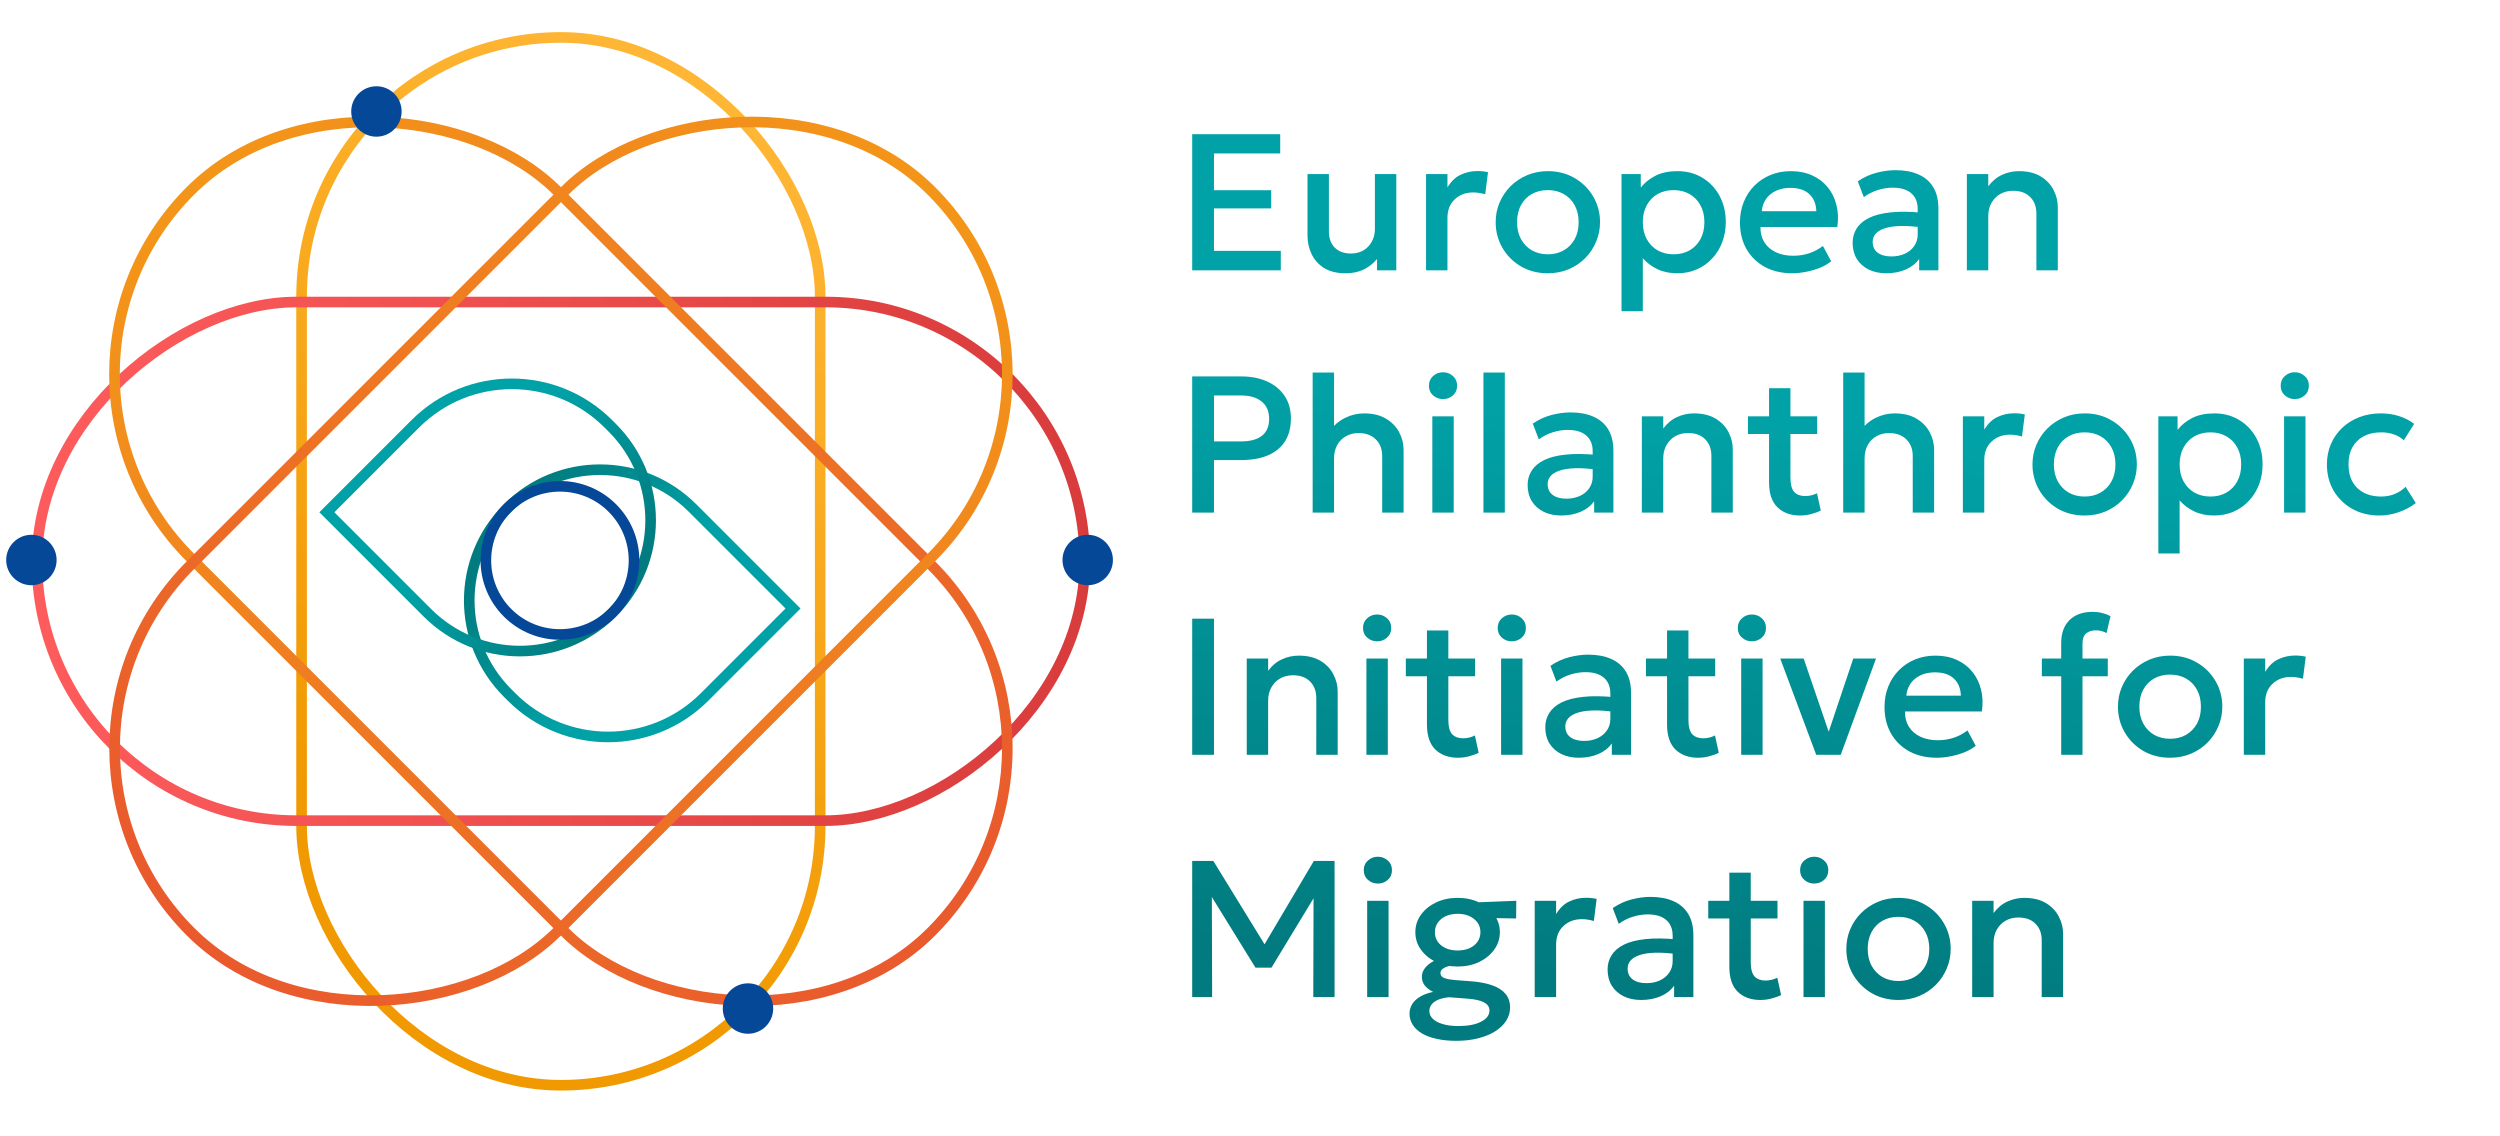 <?xml version="1.0" encoding="UTF-8"?> <svg xmlns="http://www.w3.org/2000/svg" width="1063" height="483" viewBox="0 0 1063 483" fill="none"><rect x="128.229" y="15.907" width="220.514" height="445.542" rx="110.257" stroke="url(#paint0_linear_285_524)" stroke-width="4.514"></rect><rect x="15.716" y="348.933" width="220.514" height="445.542" rx="110.257" transform="rotate(-90 15.716 348.933)" stroke="url(#paint1_linear_285_524)" stroke-width="4.514"></rect><rect x="3" y="159.12" width="220.514" height="445.542" rx="110.257" transform="rotate(-45 3 159.12)" stroke="url(#paint2_linear_285_524)" stroke-width="4.514"></rect><rect x="-3.192" width="220.514" height="445.542" rx="110.257" transform="matrix(-0.707 -0.707 -0.707 0.707 471.716 156.863)" stroke="url(#paint3_linear_285_524)" stroke-width="4.514"></rect><circle cx="318.046" cy="428.83" r="10.721" fill="#064898"></circle><circle cx="160.057" cy="47.398" r="10.721" fill="#064898"></circle><circle cx="13.35" cy="238.115" r="10.721" fill="#064898"></circle><circle cx="462.495" cy="238.115" r="10.721" fill="#064898"></circle><path d="M299.574 296.355L337.191 258.738L294.459 216.006C272.742 194.289 237.532 194.289 215.815 216.006C194.098 237.723 194.098 272.933 215.815 294.65L217.52 296.355C240.178 319.014 276.915 319.014 299.574 296.355Z" stroke="url(#paint4_linear_285_524)" stroke-width="4.514"></path><path d="M176.602 180.202L138.985 217.82L181.717 260.551C203.434 282.268 238.644 282.269 260.361 260.552C282.078 238.834 282.078 203.624 260.361 181.907L258.656 180.202C235.997 157.544 199.26 157.544 176.602 180.202Z" stroke="url(#paint5_linear_285_524)" stroke-width="4.514"></path><circle cx="238.088" cy="238.278" r="31.499" transform="rotate(-45 238.088 238.278)" stroke="#064898" stroke-width="4.514"></circle><path d="M506.921 114.952V57.057H544.346V65.245H516.185V80.876H540.5V88.609H516.185V106.681H544.594V114.952H506.921ZM572.161 116.192C568.494 116.192 565.462 115.462 563.063 114.001C560.692 112.512 558.914 110.554 557.729 108.128C556.543 105.702 555.95 103.056 555.95 100.188V74.012H565.048V98.493C565.048 101.305 565.875 103.566 567.529 105.275C569.211 106.957 571.527 107.798 574.477 107.798C576.407 107.798 578.13 107.37 579.646 106.516C581.162 105.633 582.361 104.407 583.244 102.835C584.153 101.264 584.608 99.444 584.608 97.376V74.012H593.706V114.952H585.518V110.113C583.919 112.043 582.017 113.546 579.811 114.621C577.633 115.668 575.083 116.192 572.161 116.192ZM606.36 114.952V74.012H615.457V79.677C617.001 77.113 618.876 75.321 621.081 74.301C623.287 73.254 625.658 72.73 628.194 72.73C629.021 72.73 629.807 72.771 630.551 72.854C631.296 72.937 632.012 73.061 632.702 73.226L631.502 82.613C630.675 82.365 629.835 82.172 628.98 82.034C628.125 81.897 627.271 81.828 626.416 81.828C623.246 81.828 620.626 82.806 618.559 84.764C616.491 86.694 615.457 89.326 615.457 92.662V114.952H606.36ZM658.125 116.192C653.852 116.192 650.034 115.214 646.67 113.256C643.334 111.271 640.715 108.638 638.813 105.358C636.911 102.049 635.96 98.424 635.96 94.482C635.96 91.559 636.497 88.802 637.572 86.211C638.675 83.592 640.219 81.276 642.204 79.264C644.216 77.251 646.574 75.666 649.275 74.508C651.977 73.35 654.941 72.771 658.166 72.771C662.44 72.771 666.244 73.764 669.58 75.749C672.943 77.706 675.576 80.339 677.478 83.647C679.381 86.928 680.332 90.539 680.332 94.482C680.332 97.376 679.78 100.133 678.678 102.752C677.602 105.371 676.072 107.687 674.087 109.7C672.102 111.712 669.759 113.298 667.057 114.455C664.356 115.613 661.378 116.192 658.125 116.192ZM658.125 108.128C660.661 108.128 662.908 107.577 664.866 106.474C666.851 105.344 668.408 103.759 669.539 101.719C670.669 99.678 671.234 97.266 671.234 94.482C671.234 91.697 670.669 89.285 669.539 87.245C668.408 85.177 666.851 83.592 664.866 82.489C662.908 81.386 660.661 80.835 658.125 80.835C655.589 80.835 653.328 81.386 651.343 82.489C649.386 83.592 647.842 85.177 646.711 87.245C645.609 89.285 645.057 91.697 645.057 94.482C645.057 97.266 645.622 99.678 646.753 101.719C647.883 103.759 649.427 105.344 651.384 106.474C653.369 107.577 655.616 108.128 658.125 108.128ZM689.47 132.32V74.012H697.658V79.76C699.285 77.692 701.366 76.01 703.903 74.715C706.439 73.419 709.568 72.771 713.29 72.771C717.287 72.771 720.83 73.722 723.918 75.624C727.033 77.499 729.459 80.077 731.196 83.358C732.933 86.611 733.801 90.319 733.801 94.482C733.801 97.487 733.305 100.313 732.312 102.959C731.32 105.578 729.9 107.88 728.053 109.865C726.233 111.85 724.055 113.408 721.519 114.538C719.01 115.641 716.226 116.192 713.166 116.192C709.968 116.192 707.156 115.613 704.73 114.455C702.304 113.298 700.236 111.74 698.527 109.782V132.32H689.47ZM711.636 108.128C714.172 108.128 716.419 107.577 718.376 106.474C720.361 105.344 721.905 103.759 723.008 101.719C724.138 99.678 724.703 97.266 724.703 94.482C724.703 91.697 724.138 89.285 723.008 87.245C721.878 85.177 720.32 83.592 718.335 82.489C716.378 81.386 714.144 80.835 711.636 80.835C709.099 80.835 706.839 81.386 704.854 82.489C702.896 83.592 701.352 85.177 700.222 87.245C699.092 89.285 698.527 91.697 698.527 94.482C698.527 97.266 699.092 99.678 700.222 101.719C701.352 103.759 702.896 105.344 704.854 106.474C706.839 107.577 709.099 108.128 711.636 108.128ZM762.035 116.192C757.623 116.192 753.75 115.296 750.414 113.504C747.078 111.685 744.473 109.148 742.598 105.895C740.751 102.642 739.828 98.865 739.828 94.564C739.828 91.422 740.365 88.527 741.441 85.88C742.516 83.206 744.032 80.89 745.989 78.933C747.947 76.975 750.235 75.459 752.854 74.384C755.501 73.309 758.382 72.771 761.497 72.771C764.888 72.771 767.907 73.378 770.553 74.591C773.2 75.776 775.392 77.444 777.129 79.594C778.893 81.745 780.134 84.267 780.85 87.162C781.595 90.029 781.719 93.145 781.223 96.508H748.553C748.498 98.962 749.036 101.112 750.166 102.959C751.296 104.779 752.909 106.199 755.004 107.219C757.127 108.239 759.622 108.749 762.489 108.749C764.805 108.749 767.038 108.404 769.189 107.715C771.367 106.998 773.338 105.95 775.102 104.572L778.617 111.106C777.294 112.181 775.695 113.105 773.82 113.876C771.946 114.621 769.988 115.186 767.948 115.572C765.908 115.985 763.937 116.192 762.035 116.192ZM749.091 89.809H772.29C772.207 86.721 771.215 84.295 769.313 82.531C767.438 80.766 764.764 79.884 761.29 79.884C757.927 79.884 755.128 80.766 752.895 82.531C750.69 84.295 749.422 86.721 749.091 89.809ZM802.045 116.192C799.206 116.192 796.711 115.668 794.56 114.621C792.41 113.546 790.728 112.043 789.515 110.113C788.33 108.156 787.737 105.854 787.737 103.207C787.737 100.974 788.302 98.962 789.432 97.17C790.563 95.35 792.313 93.848 794.684 92.662C797.083 91.477 800.157 90.691 803.906 90.305C807.656 89.891 812.163 89.947 817.429 90.47L817.594 96.756C813.845 96.232 810.619 96.012 807.917 96.094C805.216 96.177 802.996 96.522 801.26 97.128C799.55 97.707 798.282 98.493 797.455 99.486C796.656 100.45 796.256 101.567 796.256 102.835C796.256 104.82 796.959 106.35 798.365 107.425C799.798 108.501 801.756 109.038 804.237 109.038C806.36 109.038 808.262 108.652 809.944 107.88C811.625 107.108 812.949 106.019 813.914 104.613C814.906 103.207 815.402 101.553 815.402 99.651V88.775C815.402 86.955 815.016 85.384 814.245 84.061C813.473 82.71 812.301 81.662 810.729 80.918C809.158 80.173 807.201 79.801 804.857 79.801C802.707 79.801 800.584 80.132 798.489 80.794C796.394 81.428 794.395 82.434 792.493 83.812L789.929 77.113C792.493 75.376 795.167 74.15 797.951 73.433C800.736 72.716 803.41 72.358 805.974 72.358C809.778 72.358 813.031 72.964 815.733 74.177C818.463 75.363 820.558 77.168 822.019 79.594C823.48 81.993 824.211 85.026 824.211 88.692V114.952H816.023V110.113C814.644 112.071 812.728 113.573 810.275 114.621C807.821 115.668 805.078 116.192 802.045 116.192ZM836.307 114.952V74.012H845.405V79.222C847.114 76.934 849.099 75.294 851.36 74.301C853.621 73.281 855.964 72.771 858.39 72.771C862.139 72.771 865.241 73.516 867.694 75.004C870.148 76.493 871.968 78.409 873.153 80.752C874.366 83.096 874.973 85.508 874.973 87.989V114.952H865.875V90.801C865.875 87.879 864.993 85.536 863.228 83.771C861.491 82.007 859.065 81.125 855.95 81.125C853.91 81.125 852.09 81.579 850.491 82.489C848.92 83.399 847.679 84.667 846.77 86.294C845.86 87.893 845.405 89.767 845.405 91.918V114.952H836.307ZM506.921 217.952V160.057H527.888C531.995 160.057 535.621 160.774 538.763 162.207C541.934 163.613 544.415 165.653 546.207 168.328C547.999 170.974 548.895 174.158 548.895 177.88C548.895 181.712 548.068 184.952 546.414 187.598C544.76 190.217 542.347 192.216 539.177 193.594C536.034 194.945 532.202 195.621 527.681 195.621H516.185V217.952H506.921ZM516.185 187.681H527.805C531.554 187.681 534.463 186.895 536.53 185.324C538.598 183.725 539.632 181.313 539.632 178.087C539.632 174.889 538.571 172.435 536.448 170.726C534.325 169.017 531.471 168.162 527.888 168.162H516.185V187.681ZM558.141 217.952V158.403H567.239V185.365L565.378 183.339C567.197 180.802 569.389 178.914 571.953 177.673C574.517 176.405 577.219 175.771 580.058 175.771C583.78 175.771 586.881 176.529 589.363 178.046C591.844 179.534 593.705 181.464 594.945 183.835C596.186 186.206 596.806 188.673 596.806 191.237V217.952H587.708V193.843C587.708 190.975 586.813 188.646 585.021 186.854C583.229 185.062 580.789 184.152 577.701 184.125C575.661 184.125 573.855 184.579 572.284 185.489C570.712 186.371 569.472 187.626 568.562 189.252C567.68 190.879 567.239 192.767 567.239 194.918V217.952H558.141ZM609.025 217.952V177.012H618.123V217.952H609.025ZM613.574 169.692C611.947 169.692 610.541 169.168 609.356 168.121C608.17 167.073 607.578 165.695 607.578 163.985C607.578 162.304 608.17 160.939 609.356 159.891C610.541 158.816 611.947 158.279 613.574 158.279C615.2 158.279 616.606 158.816 617.792 159.891C618.977 160.939 619.57 162.304 619.57 163.985C619.57 165.695 618.977 167.073 617.792 168.121C616.606 169.168 615.2 169.692 613.574 169.692ZM630.752 217.952V158.403H639.849V217.952H630.752ZM663.85 219.192C661.011 219.192 658.516 218.668 656.366 217.621C654.215 216.546 652.533 215.043 651.32 213.113C650.135 211.156 649.542 208.854 649.542 206.207C649.542 203.974 650.107 201.962 651.238 200.17C652.368 198.35 654.119 196.848 656.49 195.662C658.888 194.477 661.962 193.691 665.711 193.305C669.461 192.891 673.968 192.947 679.234 193.47L679.399 199.756C675.65 199.232 672.424 199.012 669.723 199.094C667.021 199.177 664.802 199.522 663.065 200.128C661.356 200.707 660.087 201.493 659.26 202.485C658.461 203.45 658.061 204.567 658.061 205.835C658.061 207.82 658.764 209.35 660.17 210.425C661.604 211.501 663.561 212.038 666.042 212.038C668.165 212.038 670.067 211.652 671.749 210.88C673.431 210.108 674.754 209.019 675.719 207.613C676.711 206.207 677.208 204.553 677.208 202.651V191.775C677.208 189.955 676.822 188.384 676.05 187.061C675.278 185.71 674.106 184.662 672.535 183.918C670.963 183.173 669.006 182.801 666.663 182.801C664.512 182.801 662.389 183.132 660.294 183.794C658.199 184.428 656.2 185.434 654.298 186.813L651.734 180.113C654.298 178.376 656.972 177.15 659.757 176.433C662.541 175.716 665.215 175.358 667.779 175.358C671.584 175.358 674.837 175.964 677.538 177.177C680.268 178.363 682.363 180.168 683.824 182.594C685.285 184.993 686.016 188.026 686.016 191.692V217.952H677.828V213.113C676.45 215.071 674.533 216.573 672.08 217.621C669.626 218.668 666.883 219.192 663.85 219.192ZM698.112 217.952V177.012H707.21V182.222C708.919 179.934 710.904 178.294 713.165 177.301C715.426 176.281 717.769 175.771 720.195 175.771C723.945 175.771 727.046 176.516 729.5 178.004C731.953 179.493 733.773 181.409 734.958 183.752C736.171 186.096 736.778 188.508 736.778 190.989V217.952H727.68V193.801C727.68 190.879 726.798 188.536 725.034 186.771C723.297 185.007 720.871 184.125 717.755 184.125C715.715 184.125 713.896 184.579 712.297 185.489C710.725 186.399 709.485 187.667 708.575 189.294C707.665 190.893 707.21 192.767 707.21 194.918V217.952H698.112ZM765.392 219.192C761.394 219.192 758.196 218.034 755.798 215.719C753.399 213.403 752.2 209.86 752.2 205.091V165.061H761.298V177.012H772.67V184.538H761.298V203.106C761.298 205.973 761.836 207.999 762.911 209.185C764.013 210.343 765.557 210.922 767.542 210.922C768.507 210.922 769.417 210.811 770.272 210.591C771.126 210.37 771.898 210.081 772.587 209.722L774.2 217.083C773.015 217.69 771.65 218.186 770.106 218.572C768.59 218.985 767.018 219.192 765.392 219.192ZM743.226 184.538V177.012H753.399V184.538H743.226ZM783.727 217.952V158.403H792.825V185.365L790.964 183.339C792.783 180.802 794.975 178.914 797.539 177.673C800.103 176.405 802.805 175.771 805.644 175.771C809.366 175.771 812.468 176.529 814.949 178.046C817.43 179.534 819.291 181.464 820.532 183.835C821.772 186.206 822.392 188.673 822.392 191.237V217.952H813.295V193.843C813.295 190.975 812.399 188.646 810.607 186.854C808.815 185.062 806.375 184.152 803.287 184.125C801.247 184.125 799.441 184.579 797.87 185.489C796.298 186.371 795.058 187.626 794.148 189.252C793.266 190.879 792.825 192.767 792.825 194.918V217.952H783.727ZM834.611 217.952V177.012H843.709V182.677C845.253 180.113 847.127 178.321 849.333 177.301C851.538 176.254 853.909 175.73 856.446 175.73C857.273 175.73 858.058 175.771 858.803 175.854C859.547 175.937 860.264 176.061 860.953 176.226L859.754 185.613C858.927 185.365 858.086 185.172 857.231 185.034C856.377 184.896 855.522 184.828 854.667 184.828C851.497 184.828 848.878 185.806 846.81 187.764C844.743 189.693 843.709 192.326 843.709 195.662V217.952H834.611ZM886.377 219.192C882.103 219.192 878.285 218.214 874.922 216.256C871.586 214.271 868.967 211.638 867.064 208.358C865.162 205.049 864.211 201.424 864.211 197.482C864.211 194.559 864.749 191.803 865.824 189.211C866.927 186.592 868.47 184.276 870.455 182.264C872.468 180.251 874.825 178.666 877.527 177.508C880.229 176.35 883.192 175.771 886.418 175.771C890.691 175.771 894.496 176.764 897.831 178.749C901.195 180.706 903.828 183.339 905.73 186.647C907.632 189.928 908.583 193.539 908.583 197.482C908.583 200.376 908.032 203.133 906.929 205.752C905.854 208.371 904.324 210.687 902.339 212.7C900.354 214.712 898.011 216.298 895.309 217.455C892.607 218.613 889.63 219.192 886.377 219.192ZM886.377 211.128C888.913 211.128 891.16 210.577 893.117 209.474C895.102 208.344 896.66 206.759 897.79 204.719C898.92 202.678 899.486 200.266 899.486 197.482C899.486 194.697 898.92 192.285 897.79 190.245C896.66 188.177 895.102 186.592 893.117 185.489C891.16 184.386 888.913 183.835 886.377 183.835C883.84 183.835 881.58 184.386 879.595 185.489C877.637 186.592 876.093 188.177 874.963 190.245C873.86 192.285 873.309 194.697 873.309 197.482C873.309 200.266 873.874 202.678 875.004 204.719C876.135 206.759 877.679 208.344 879.636 209.474C881.621 210.577 883.868 211.128 886.377 211.128ZM917.722 235.32V177.012H925.91V182.76C927.536 180.692 929.618 179.011 932.154 177.715C934.69 176.419 937.82 175.771 941.541 175.771C945.539 175.771 949.081 176.722 952.169 178.625C955.284 180.499 957.711 183.077 959.447 186.358C961.184 189.611 962.053 193.319 962.053 197.482C962.053 200.487 961.556 203.313 960.564 205.959C959.571 208.578 958.152 210.88 956.305 212.865C954.485 214.85 952.307 216.408 949.771 217.538C947.262 218.641 944.477 219.192 941.417 219.192C938.219 219.192 935.407 218.613 932.981 217.455C930.555 216.298 928.487 214.74 926.778 212.782V235.32H917.722ZM939.887 211.128C942.424 211.128 944.67 210.577 946.628 209.474C948.613 208.344 950.157 206.759 951.259 204.719C952.39 202.678 952.955 200.266 952.955 197.482C952.955 194.697 952.39 192.285 951.259 190.245C950.129 188.177 948.571 186.592 946.586 185.489C944.629 184.386 942.396 183.835 939.887 183.835C937.351 183.835 935.09 184.386 933.105 185.489C931.148 186.592 929.604 188.177 928.474 190.245C927.343 192.285 926.778 194.697 926.778 197.482C926.778 200.266 927.343 202.678 928.474 204.719C929.604 206.759 931.148 208.344 933.105 209.474C935.09 210.577 937.351 211.128 939.887 211.128ZM971.19 217.952V177.012H980.288V217.952H971.19ZM975.739 169.692C974.113 169.692 972.707 169.168 971.521 168.121C970.336 167.073 969.743 165.695 969.743 163.985C969.743 162.304 970.336 160.939 971.521 159.891C972.707 158.816 974.113 158.279 975.739 158.279C977.366 158.279 978.772 158.816 979.957 159.891C981.143 160.939 981.736 162.304 981.736 163.985C981.736 165.695 981.143 167.073 979.957 168.121C978.772 169.168 977.366 169.692 975.739 169.692ZM1011.69 219.192C1007.39 219.192 1003.56 218.255 1000.2 216.38C996.832 214.478 994.185 211.9 992.256 208.647C990.353 205.366 989.402 201.645 989.402 197.482C989.402 194.339 989.967 191.458 991.098 188.839C992.228 186.192 993.827 183.89 995.895 181.933C997.962 179.975 1000.39 178.459 1003.17 177.384C1005.98 176.309 1009.03 175.771 1012.31 175.771C1015.07 175.771 1017.62 176.143 1019.96 176.888C1022.33 177.604 1024.51 178.721 1026.5 180.237L1022.11 187.185C1020.84 186.054 1019.38 185.214 1017.73 184.662C1016.1 184.111 1014.37 183.835 1012.52 183.835C1009.65 183.835 1007.18 184.373 1005.12 185.448C1003.05 186.523 1001.44 188.081 1000.28 190.121C999.148 192.133 998.583 194.573 998.583 197.44C998.583 201.714 999.823 205.063 1002.3 207.489C1004.81 209.915 1008.22 211.128 1012.52 211.128C1014.56 211.128 1016.49 210.756 1018.31 210.012C1020.13 209.24 1021.64 208.234 1022.86 206.993L1027.2 213.899C1025.02 215.553 1022.6 216.849 1019.92 217.786C1017.25 218.724 1014.5 219.192 1011.69 219.192ZM506.921 320.952V263.057H516.185V320.952H506.921ZM530.114 320.952V280.012H539.212V285.222C540.921 282.934 542.906 281.294 545.167 280.301C547.427 279.281 549.771 278.771 552.197 278.771C555.946 278.771 559.048 279.516 561.501 281.004C563.955 282.493 565.775 284.409 566.96 286.752C568.173 289.096 568.78 291.508 568.78 293.989V320.952H559.682V296.801C559.682 293.879 558.8 291.536 557.035 289.771C555.298 288.007 552.872 287.125 549.757 287.125C547.717 287.125 545.897 287.579 544.298 288.489C542.727 289.399 541.486 290.667 540.577 292.294C539.667 293.893 539.212 295.767 539.212 297.918V320.952H530.114ZM580.998 320.952V280.012H590.096V320.952H580.998ZM585.547 272.692C583.921 272.692 582.515 272.168 581.329 271.121C580.144 270.073 579.551 268.695 579.551 266.985C579.551 265.304 580.144 263.939 581.329 262.891C582.515 261.816 583.921 261.279 585.547 261.279C587.174 261.279 588.58 261.816 589.765 262.891C590.951 263.939 591.543 265.304 591.543 266.985C591.543 268.695 590.951 270.073 589.765 271.121C588.58 272.168 587.174 272.692 585.547 272.692ZM619.928 322.192C615.93 322.192 612.732 321.034 610.334 318.719C607.935 316.403 606.736 312.86 606.736 308.091V268.061H615.834V280.012H627.206V287.538H615.834V306.106C615.834 308.973 616.372 310.999 617.447 312.185C618.55 313.343 620.093 313.922 622.078 313.922C623.043 313.922 623.953 313.811 624.808 313.591C625.662 313.37 626.434 313.081 627.123 312.722L628.736 320.083C627.551 320.69 626.186 321.186 624.642 321.572C623.126 321.985 621.555 322.192 619.928 322.192ZM597.763 287.538V280.012H607.935V287.538H597.763ZM638.263 320.952V280.012H647.361V320.952H638.263ZM642.812 272.692C641.185 272.692 639.779 272.168 638.594 271.121C637.408 270.073 636.816 268.695 636.816 266.985C636.816 265.304 637.408 263.939 638.594 262.891C639.779 261.816 641.185 261.279 642.812 261.279C644.439 261.279 645.845 261.816 647.03 262.891C648.215 263.939 648.808 265.304 648.808 266.985C648.808 268.695 648.215 270.073 647.03 271.121C645.845 272.168 644.439 272.692 642.812 272.692ZM671.362 322.192C668.522 322.192 666.027 321.668 663.877 320.621C661.727 319.546 660.045 318.043 658.832 316.113C657.646 314.156 657.054 311.854 657.054 309.207C657.054 306.974 657.619 304.962 658.749 303.17C659.879 301.35 661.63 299.848 664.001 298.662C666.4 297.477 669.473 296.691 673.223 296.305C676.972 295.891 681.48 295.947 686.745 296.47L686.911 302.756C683.161 302.232 679.936 302.012 677.234 302.094C674.532 302.177 672.313 302.522 670.576 303.128C668.867 303.707 667.599 304.493 666.772 305.485C665.972 306.45 665.572 307.567 665.572 308.835C665.572 310.82 666.275 312.35 667.682 313.425C669.115 314.501 671.072 315.038 673.554 315.038C675.676 315.038 677.579 314.652 679.26 313.88C680.942 313.108 682.265 312.019 683.23 310.613C684.223 309.207 684.719 307.553 684.719 305.651V294.775C684.719 292.955 684.333 291.384 683.561 290.061C682.789 288.71 681.618 287.662 680.046 286.918C678.475 286.173 676.517 285.801 674.174 285.801C672.024 285.801 669.901 286.132 667.806 286.794C665.71 287.428 663.712 288.434 661.809 289.813L659.245 283.113C661.809 281.376 664.484 280.15 667.268 279.433C670.052 278.716 672.727 278.358 675.291 278.358C679.095 278.358 682.348 278.964 685.05 280.177C687.779 281.363 689.875 283.168 691.336 285.594C692.797 287.993 693.527 291.026 693.527 294.692V320.952H685.339V316.113C683.961 318.071 682.045 319.573 679.591 320.621C677.138 321.668 674.395 322.192 671.362 322.192ZM722.019 322.192C718.022 322.192 714.824 321.034 712.425 318.719C710.027 316.403 708.828 312.86 708.828 308.091V268.061H717.925V280.012H729.297V287.538H717.925V306.106C717.925 308.973 718.463 310.999 719.538 312.185C720.641 313.343 722.185 313.922 724.17 313.922C725.135 313.922 726.044 313.811 726.899 313.591C727.754 313.37 728.526 313.081 729.215 312.722L730.828 320.083C729.642 320.69 728.277 321.186 726.734 321.572C725.217 321.985 723.646 322.192 722.019 322.192ZM699.854 287.538V280.012H710.027V287.538H699.854ZM740.354 320.952V280.012H749.452V320.952H740.354ZM744.903 272.692C743.277 272.692 741.871 272.168 740.685 271.121C739.5 270.073 738.907 268.695 738.907 266.985C738.907 265.304 739.5 263.939 740.685 262.891C741.871 261.816 743.277 261.279 744.903 261.279C746.53 261.279 747.936 261.816 749.121 262.891C750.307 263.939 750.899 265.304 750.899 266.985C750.899 268.695 750.307 270.073 749.121 271.121C747.936 272.168 746.53 272.692 744.903 272.692ZM772.254 320.952L756.953 280.012H766.919L778.25 313.136H776.886L788.01 280.012H797.686L782.675 320.952H772.254ZM823.499 322.192C819.088 322.192 815.215 321.296 811.879 319.504C808.543 317.685 805.938 315.148 804.063 311.895C802.216 308.642 801.293 304.865 801.293 300.564C801.293 297.422 801.83 294.527 802.905 291.88C803.98 289.206 805.497 286.89 807.454 284.933C809.412 282.975 811.7 281.459 814.319 280.384C816.965 279.309 819.846 278.771 822.962 278.771C826.353 278.771 829.371 279.378 832.018 280.591C834.665 281.776 836.856 283.444 838.593 285.594C840.358 287.745 841.598 290.267 842.315 293.162C843.059 296.029 843.184 299.145 842.687 302.508H810.018C809.963 304.962 810.501 307.112 811.631 308.959C812.761 310.779 814.374 312.199 816.469 313.219C818.592 314.239 821.087 314.749 823.954 314.749C826.27 314.749 828.503 314.404 830.653 313.715C832.831 312.998 834.803 311.95 836.567 310.572L840.082 317.106C838.759 318.181 837.16 319.105 835.285 319.876C833.41 320.621 831.453 321.186 829.413 321.572C827.373 321.985 825.402 322.192 823.499 322.192ZM810.556 295.809H833.755C833.672 292.721 832.68 290.295 830.777 288.531C828.903 286.766 826.229 285.884 822.755 285.884C819.392 285.884 816.593 286.766 814.36 288.531C812.155 290.295 810.886 292.721 810.556 295.809ZM876.422 320.952V273.313C876.422 269.232 877.594 266.021 879.937 263.677C882.308 261.334 885.575 260.162 889.738 260.162C891.254 260.162 892.633 260.328 893.873 260.658C895.141 260.962 896.313 261.403 897.388 261.982L895.693 269.177C894.893 268.736 894.121 268.433 893.377 268.267C892.633 268.102 891.902 268.019 891.185 268.019C889.503 268.019 888.125 268.447 887.05 269.301C886.002 270.156 885.478 271.617 885.478 273.685V280.012H896.23V287.538H885.478V320.952H876.422ZM868.193 287.538V280.012H877.621V287.538H868.193ZM922.722 322.192C918.449 322.192 914.631 321.214 911.267 319.256C907.932 317.271 905.313 314.638 903.41 311.358C901.508 308.049 900.557 304.424 900.557 300.482C900.557 297.559 901.094 294.803 902.17 292.211C903.272 289.592 904.816 287.276 906.801 285.264C908.814 283.251 911.171 281.666 913.873 280.508C916.574 279.35 919.538 278.771 922.764 278.771C927.037 278.771 930.841 279.764 934.177 281.749C937.541 283.706 940.173 286.339 942.076 289.647C943.978 292.928 944.929 296.539 944.929 300.482C944.929 303.376 944.378 306.133 943.275 308.752C942.2 311.371 940.67 313.687 938.685 315.7C936.7 317.712 934.356 319.298 931.655 320.455C928.953 321.613 925.975 322.192 922.722 322.192ZM922.722 314.128C925.259 314.128 927.506 313.577 929.463 312.474C931.448 311.344 933.006 309.759 934.136 307.719C935.266 305.678 935.831 303.266 935.831 300.482C935.831 297.697 935.266 295.285 934.136 293.245C933.006 291.177 931.448 289.592 929.463 288.489C927.506 287.386 925.259 286.835 922.722 286.835C920.186 286.835 917.925 287.386 915.94 288.489C913.983 289.592 912.439 291.177 911.309 293.245C910.206 295.285 909.655 297.697 909.655 300.482C909.655 303.266 910.22 305.678 911.35 307.719C912.48 309.759 914.024 311.344 915.982 312.474C917.967 313.577 920.214 314.128 922.722 314.128ZM954.068 320.952V280.012H963.165V285.677C964.709 283.113 966.584 281.321 968.789 280.301C970.995 279.254 973.366 278.73 975.902 278.73C976.729 278.73 977.515 278.771 978.259 278.854C979.004 278.937 979.72 279.061 980.41 279.226L979.21 288.613C978.383 288.365 977.543 288.172 976.688 288.034C975.833 287.896 974.979 287.828 974.124 287.828C970.954 287.828 968.334 288.806 966.267 290.764C964.199 292.693 963.165 295.326 963.165 298.662V320.952H954.068ZM506.921 423.952V366.057H515.895L539.508 404.474L535.91 404.516L558.654 366.057H567.463V423.952H558.406L558.53 378.38L560.309 379L540.624 411.463H533.842L513.786 379L515.275 378.38L515.399 423.952H506.921ZM581.321 423.952V383.012H590.419V423.952H581.321ZM585.87 375.692C584.244 375.692 582.838 375.168 581.652 374.121C580.467 373.073 579.874 371.695 579.874 369.985C579.874 368.304 580.467 366.939 581.652 365.891C582.838 364.816 584.244 364.279 585.87 364.279C587.497 364.279 588.903 364.816 590.088 365.891C591.274 366.939 591.866 368.304 591.866 369.985C591.866 371.695 591.274 373.073 590.088 374.121C588.903 375.168 587.497 375.692 585.87 375.692ZM619.176 442.561C616.116 442.561 613.359 442.285 610.905 441.734C608.452 441.21 606.356 440.438 604.619 439.418C602.91 438.398 601.601 437.171 600.691 435.737C599.781 434.304 599.326 432.705 599.326 430.94C599.326 429.534 599.698 428.211 600.443 426.97C601.215 425.73 602.345 424.668 603.834 423.786C605.35 422.876 607.197 422.201 609.375 421.76C607.749 420.933 606.536 419.996 605.736 418.948C604.964 417.9 604.578 416.701 604.578 415.35C604.578 414.192 604.909 413.103 605.571 412.083C606.26 411.036 607.225 410.112 608.465 409.313C609.734 408.485 611.222 407.81 612.932 407.286C614.641 406.762 616.529 406.459 618.597 406.376L620.582 410.346C618.873 410.319 617.411 410.457 616.198 410.76C615.013 411.036 614.089 411.435 613.428 411.959C612.794 412.455 612.477 413.062 612.477 413.779C612.477 414.716 613.014 415.405 614.089 415.846C615.165 416.26 616.681 416.549 618.638 416.715L625.668 417.252C629.114 417.528 632.051 418.093 634.477 418.948C636.93 419.803 638.805 421.002 640.101 422.546C641.424 424.09 642.086 426.047 642.086 428.418C642.086 430.43 641.534 432.291 640.432 434.001C639.356 435.737 637.799 437.24 635.759 438.508C633.746 439.776 631.334 440.769 628.522 441.486C625.71 442.202 622.594 442.561 619.176 442.561ZM620.086 436.275C624.193 436.275 627.419 435.655 629.762 434.414C632.133 433.201 633.319 431.616 633.319 429.658C633.319 428.17 632.533 427.012 630.962 426.185C629.39 425.358 626.992 424.834 623.766 424.613L616.24 424.034C614.475 424.172 612.945 424.503 611.65 425.027C610.381 425.551 609.416 426.226 608.755 427.053C608.093 427.88 607.762 428.818 607.762 429.865C607.762 431.133 608.259 432.25 609.251 433.215C610.244 434.18 611.663 434.924 613.51 435.448C615.358 435.999 617.549 436.275 620.086 436.275ZM619.796 410.967C616.378 410.967 613.304 410.319 610.574 409.023C607.873 407.727 605.736 405.977 604.165 403.771C602.593 401.566 601.807 399.098 601.807 396.369C601.807 393.64 602.593 391.172 604.165 388.967C605.764 386.761 607.914 385.011 610.616 383.715C613.345 382.419 616.405 381.771 619.796 381.771C623.187 381.771 626.234 382.419 628.935 383.715C631.637 385.011 633.774 386.761 635.345 388.967C636.944 391.172 637.744 393.64 637.744 396.369C637.744 399.071 636.958 401.524 635.386 403.73C633.815 405.935 631.678 407.7 628.977 409.023C626.275 410.319 623.215 410.967 619.796 410.967ZM619.796 404.143C621.671 404.143 623.339 403.826 624.8 403.192C626.261 402.531 627.405 401.621 628.232 400.463C629.059 399.277 629.473 397.913 629.473 396.369C629.473 394.053 628.563 392.178 626.744 390.745C624.952 389.284 622.636 388.553 619.796 388.553C617.894 388.553 616.212 388.884 614.751 389.546C613.317 390.207 612.187 391.131 611.36 392.316C610.533 393.474 610.119 394.825 610.119 396.369C610.119 398.657 611.015 400.532 612.807 401.993C614.627 403.427 616.957 404.143 619.796 404.143ZM626.165 390.207L622.774 383.88L644.732 383.012L644.65 390.538L626.165 390.207ZM652.559 423.952V383.012H661.657V388.677C663.201 386.113 665.075 384.321 667.281 383.301C669.486 382.254 671.857 381.73 674.394 381.73C675.221 381.73 676.006 381.771 676.751 381.854C677.495 381.937 678.212 382.061 678.901 382.226L677.702 391.613C676.875 391.365 676.034 391.172 675.179 391.034C674.325 390.896 673.47 390.828 672.615 390.828C669.445 390.828 666.826 391.806 664.758 393.764C662.691 395.693 661.657 398.326 661.657 401.662V423.952H652.559ZM697.854 425.192C695.014 425.192 692.519 424.668 690.369 423.621C688.219 422.546 686.537 421.043 685.324 419.113C684.138 417.156 683.546 414.854 683.546 412.207C683.546 409.974 684.111 407.962 685.241 406.17C686.372 404.35 688.122 402.848 690.493 401.662C692.892 400.477 695.966 399.691 699.715 399.305C703.464 398.891 707.972 398.947 713.237 399.47L713.403 405.756C709.654 405.232 706.428 405.012 703.726 405.094C701.024 405.177 698.805 405.522 697.068 406.128C695.359 406.707 694.091 407.493 693.264 408.485C692.464 409.45 692.065 410.567 692.065 411.835C692.065 413.82 692.768 415.35 694.174 416.425C695.607 417.501 697.565 418.038 700.046 418.038C702.169 418.038 704.071 417.652 705.752 416.88C707.434 416.108 708.758 415.019 709.722 413.613C710.715 412.207 711.211 410.553 711.211 408.651V397.775C711.211 395.955 710.825 394.384 710.053 393.061C709.281 391.71 708.11 390.662 706.538 389.918C704.967 389.173 703.009 388.801 700.666 388.801C698.516 388.801 696.393 389.132 694.298 389.794C692.202 390.428 690.204 391.434 688.301 392.813L685.737 386.113C688.301 384.376 690.976 383.15 693.76 382.433C696.544 381.716 699.219 381.358 701.783 381.358C705.587 381.358 708.84 381.964 711.542 383.177C714.271 384.363 716.367 386.168 717.828 388.594C719.289 390.993 720.019 394.026 720.019 397.692V423.952H711.831V419.113C710.453 421.071 708.537 422.573 706.083 423.621C703.63 424.668 700.887 425.192 697.854 425.192ZM748.511 425.192C744.514 425.192 741.316 424.034 738.917 421.719C736.519 419.403 735.32 415.86 735.32 411.091V371.061H744.417V383.012H755.79V390.538H744.417V409.106C744.417 411.973 744.955 413.999 746.03 415.185C747.133 416.343 748.677 416.922 750.662 416.922C751.627 416.922 752.536 416.811 753.391 416.591C754.246 416.37 755.018 416.081 755.707 415.722L757.32 423.083C756.134 423.69 754.769 424.186 753.226 424.572C751.709 424.985 750.138 425.192 748.511 425.192ZM726.346 390.538V383.012H736.519V390.538H726.346ZM766.846 423.952V383.012H775.944V423.952H766.846ZM771.395 375.692C769.769 375.692 768.363 375.168 767.177 374.121C765.992 373.073 765.399 371.695 765.399 369.985C765.399 368.304 765.992 366.939 767.177 365.891C768.363 364.816 769.769 364.279 771.395 364.279C773.022 364.279 774.428 364.816 775.613 365.891C776.799 366.939 777.391 368.304 777.391 369.985C777.391 371.695 776.799 373.073 775.613 374.121C774.428 375.168 773.022 375.692 771.395 375.692ZM807.223 425.192C802.95 425.192 799.132 424.214 795.769 422.256C792.433 420.271 789.814 417.638 787.911 414.358C786.009 411.049 785.058 407.424 785.058 403.482C785.058 400.559 785.596 397.803 786.671 395.211C787.774 392.592 789.317 390.276 791.302 388.264C793.315 386.251 795.672 384.666 798.374 383.508C801.076 382.35 804.039 381.771 807.265 381.771C811.538 381.771 815.343 382.764 818.678 384.749C822.042 386.706 824.675 389.339 826.577 392.647C828.479 395.928 829.43 399.539 829.43 403.482C829.43 406.376 828.879 409.133 827.776 411.752C826.701 414.371 825.171 416.687 823.186 418.7C821.201 420.712 818.858 422.298 816.156 423.455C813.454 424.613 810.477 425.192 807.223 425.192ZM807.223 417.128C809.76 417.128 812.007 416.577 813.964 415.474C815.949 414.344 817.507 412.759 818.637 410.719C819.767 408.678 820.333 406.266 820.333 403.482C820.333 400.697 819.767 398.285 818.637 396.245C817.507 394.177 815.949 392.592 813.964 391.489C812.007 390.386 809.76 389.835 807.223 389.835C804.687 389.835 802.426 390.386 800.442 391.489C798.484 392.592 796.94 394.177 795.81 396.245C794.707 398.285 794.156 400.697 794.156 403.482C794.156 406.266 794.721 408.678 795.851 410.719C796.982 412.759 798.525 414.344 800.483 415.474C802.468 416.577 804.715 417.128 807.223 417.128ZM838.569 423.952V383.012H847.666V388.222C849.376 385.934 851.361 384.294 853.621 383.301C855.882 382.281 858.225 381.771 860.651 381.771C864.401 381.771 867.502 382.516 869.956 384.004C872.41 385.493 874.229 387.409 875.415 389.752C876.628 392.096 877.234 394.508 877.234 396.989V423.952H868.136V399.801C868.136 396.879 867.254 394.536 865.49 392.771C863.753 391.007 861.327 390.125 858.212 390.125C856.171 390.125 854.352 390.579 852.753 391.489C851.182 392.399 849.941 393.667 849.031 395.294C848.121 396.893 847.666 398.767 847.666 400.918V423.952H838.569Z" fill="url(#paint6_linear_285_524)"></path><defs><linearGradient id="paint0_linear_285_524" x1="245.161" y1="406.63" x2="428.404" y2="102.708" gradientUnits="userSpaceOnUse"><stop stop-color="#F19900"></stop><stop offset="1" stop-color="#FFB737"></stop></linearGradient><linearGradient id="paint1_linear_285_524" x1="125.972" y1="801.245" x2="125.972" y2="351.19" gradientUnits="userSpaceOnUse"><stop stop-color="#D83B3B"></stop><stop offset="1" stop-color="#FE5C5C"></stop></linearGradient><linearGradient id="paint2_linear_285_524" x1="112.322" y1="609.175" x2="112.322" y2="159.12" gradientUnits="userSpaceOnUse"><stop stop-color="#E9592D"></stop><stop offset="1" stop-color="#F39519"></stop></linearGradient><linearGradient id="paint3_linear_285_524" x1="112.514" y1="450.055" x2="112.514" y2="0" gradientUnits="userSpaceOnUse"><stop stop-color="#E9592D"></stop><stop offset="1" stop-color="#F39519"></stop></linearGradient><linearGradient id="paint4_linear_285_524" x1="206.591" y1="232.718" x2="264.54" y2="276.138" gradientUnits="userSpaceOnUse"><stop stop-color="#017B7F"></stop><stop offset="1" stop-color="#01A2A7"></stop></linearGradient><linearGradient id="paint5_linear_285_524" x1="269.585" y1="243.839" x2="211.636" y2="200.42" gradientUnits="userSpaceOnUse"><stop stop-color="#017B7F"></stop><stop offset="1" stop-color="#01A2A7"></stop></linearGradient><linearGradient id="paint6_linear_285_524" x1="691.885" y1="416.314" x2="715.541" y2="175.001" gradientUnits="userSpaceOnUse"><stop stop-color="#017B7F"></stop><stop offset="1" stop-color="#01A2A7"></stop></linearGradient></defs></svg> 